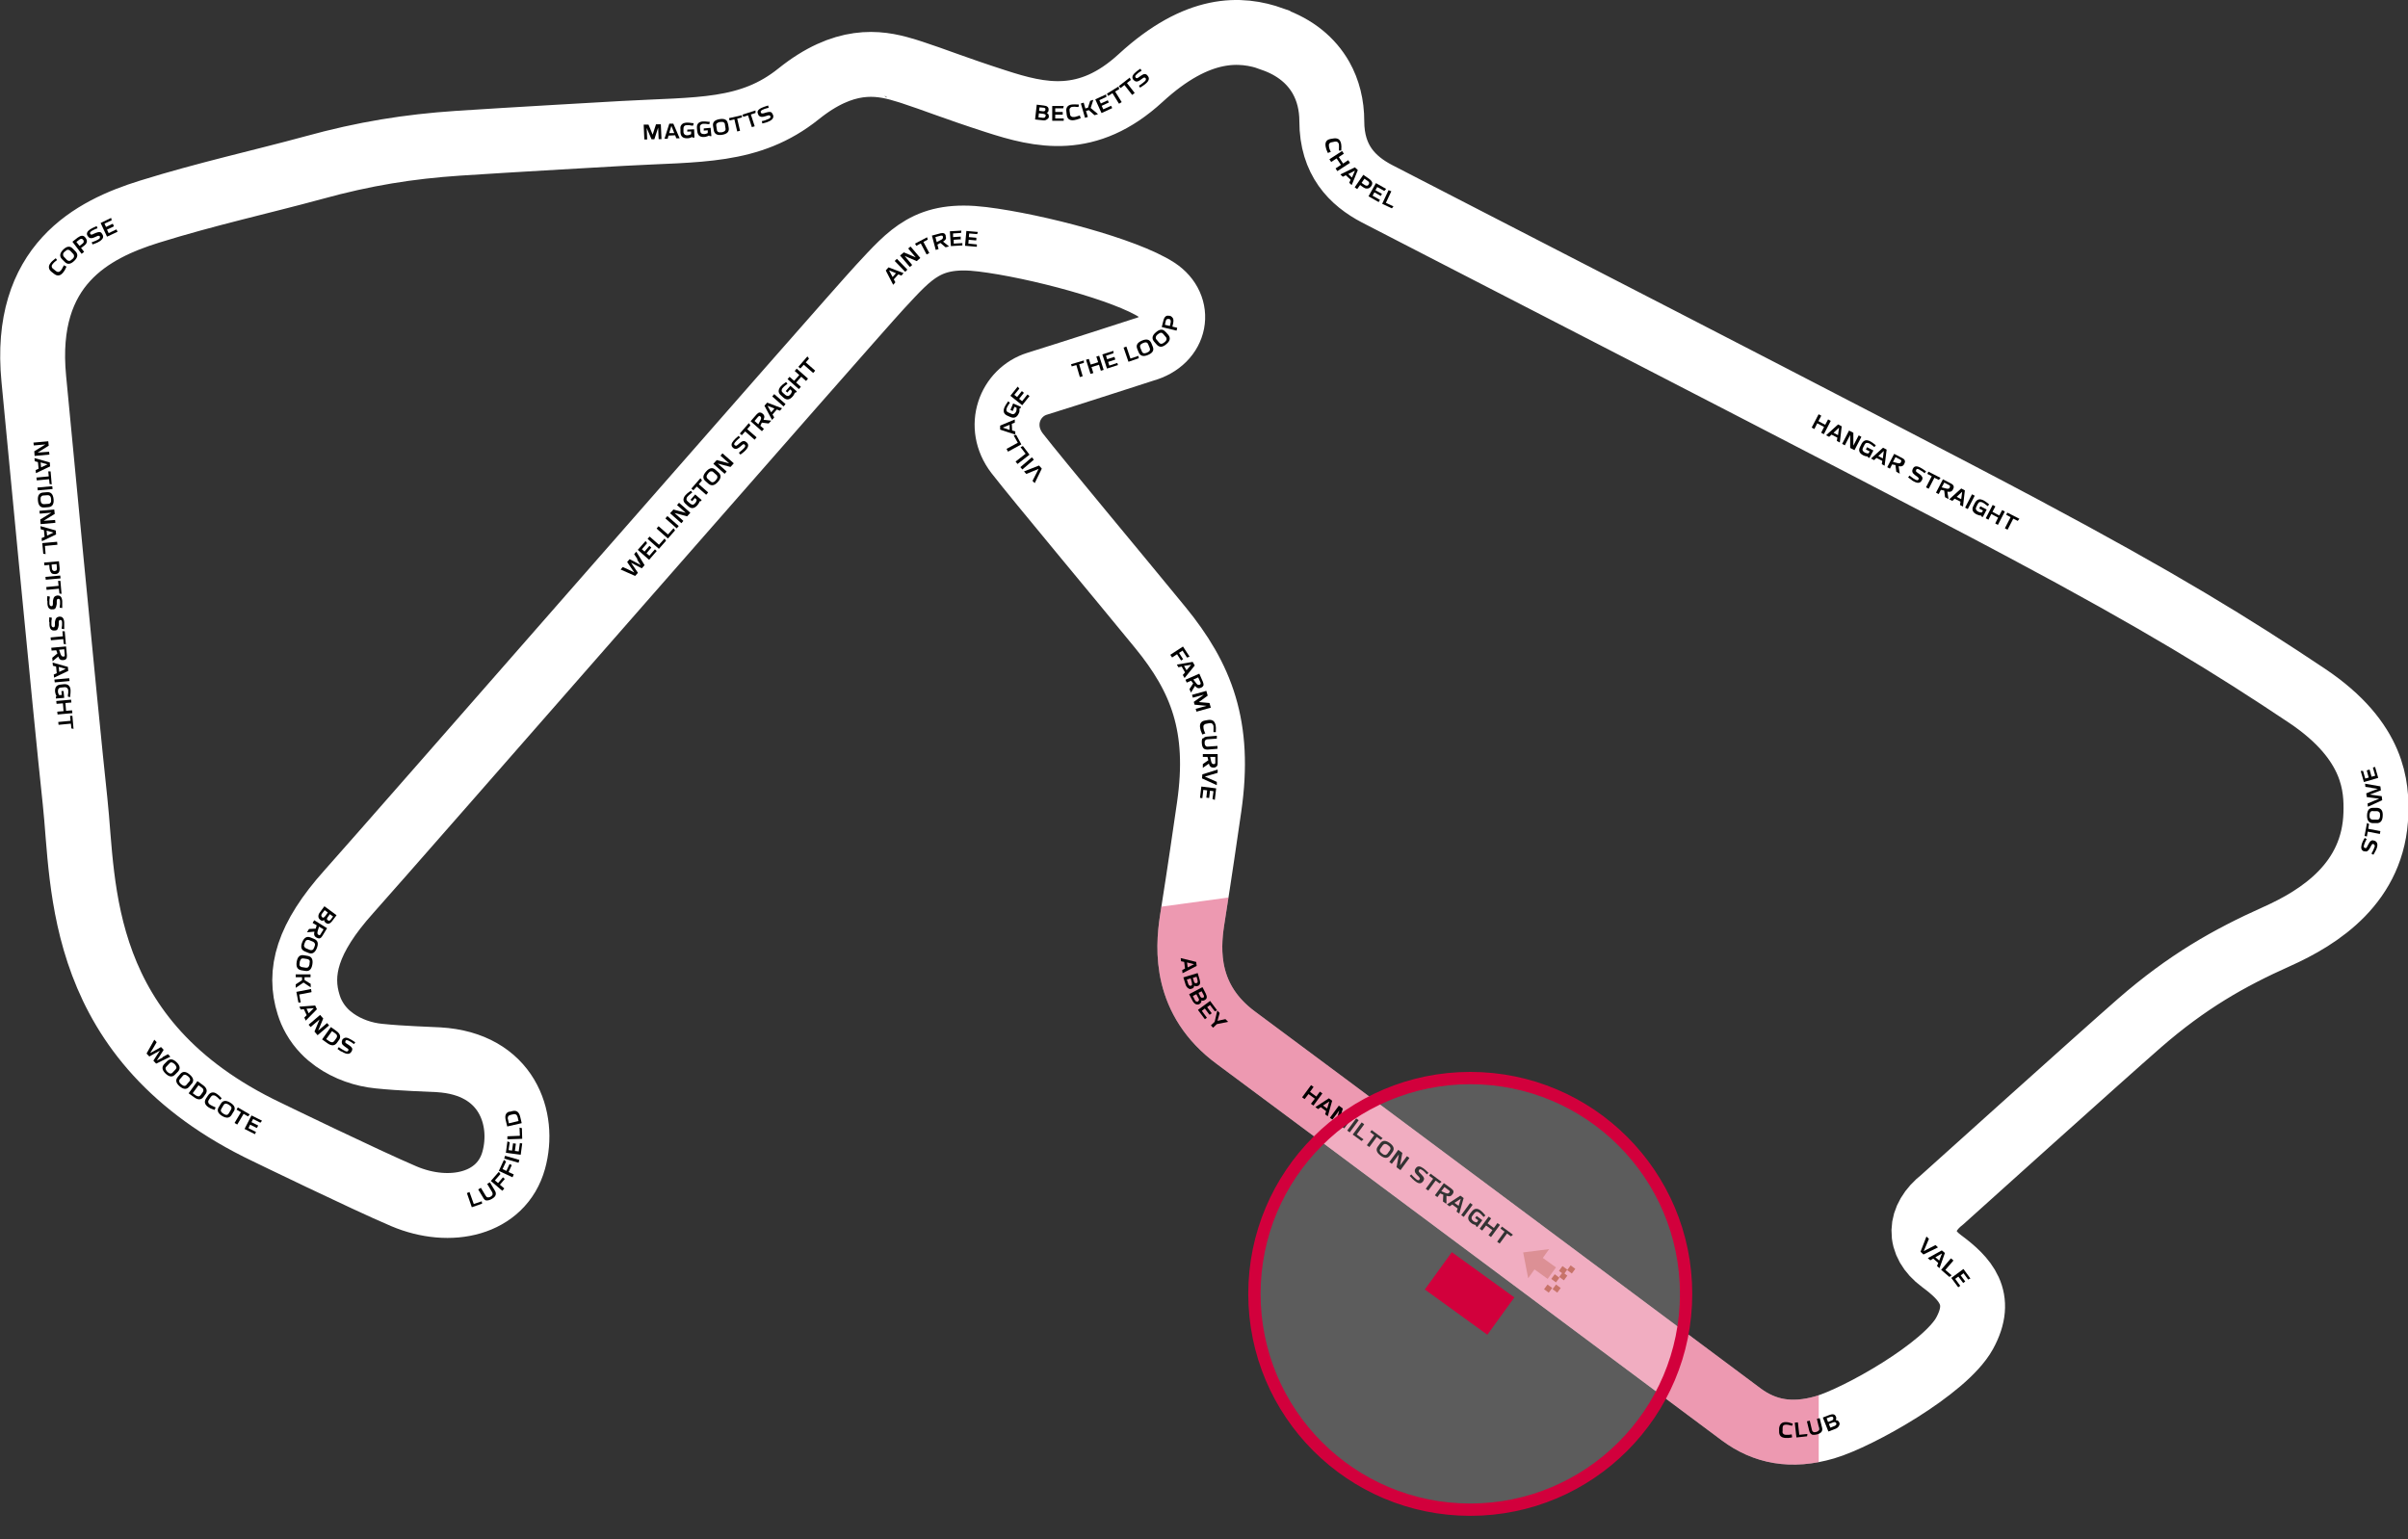 <?xml version="1.0" encoding="UTF-8"?>
<svg xmlns="http://www.w3.org/2000/svg" xmlns:xlink="http://www.w3.org/1999/xlink" viewBox="0 0 1447 925.2">
  <rect x="0" y="0" width="1447" height="925.2" fill="#333333" stroke="none"/>
  <clipPath id="a">
    <path d="m777 534.1-233.7 31.9 549.6 359.2v-111.8l-275.4-326.3z"></path>
  </clipPath>
  <path d="m764.5 23.4c-18.8-6.7-44.7-8.1-79.1 23.5-31.9 29.3-60.1 22.7-87.2 13.9-24.5-7.9-36.7-12.9-50.2-17.3-1.4-.5-2.9-.9-4.4-1.4s-.5-.2-.8-.2c-15.3-4.6-35.6-7.4-62.9 14.5-29.4 23.6-60.1 21.2-105.9 23.8 0 0-68.9 3.9-98.9 5.9-29.5 2-56 6.2-86.8 14.7-30.8 8.4-64.5 15.8-98.5 26.4-34.1 10.6-76.1 31.9-69.5 100.4 0 0 19.3 203.3 24.8 253.9s0 144 115.4 198.9c0 0 58.4 28.4 82.1 38.5 28 11.9 58.8 4.8 66.1-21.6 6.9-24.8-3.8-58-45.2-60.4-6.2-.4-21.6-.7-35.9-2.2-9.1-.9-18.6-4.1-26.5-9.7-2.2-1.6-4.3-3.3-6.2-5.3-2.3-2.4-4.3-5-6-8s-2.5-5-3.4-7.8c-6.2-19.4-1.1-39.9 24.2-68.1s300.4-343.2 319.1-363.4c18.7-20.1 28.9-32.6 61.5-28.6s86.4 18.4 104.8 30.4c15.3 10 12 30.5-7.7 35.9 0 0-48.5 15.7-64.1 20.5-16.5 5.1-24.5 25.6-12.1 41.8 12.5 16.1 61.5 74.7 86.1 104.8 24.5 30 36.3 59.3 29.3 107.7s-7.7 51.3-10.3 68.5-4.4 47.6 26.4 70.3 291.7 217.5 303.7 226.4c13.9 10.3 30 13.6 50.2 7.7 20.1-5.9 72.2-35.2 83.9-56.4s.4-33-13.9-43.6-13.9-25.6.7-37c0 0 95.6-86.1 118.3-105.9 28.6-24.9 53.8-39.2 82.4-52 26.2-11.7 58.5-32.5 59.7-74 .4-15.4-.3-43.2-41.3-70.7-44.7-29.9-88.3-56.8-170.7-100.7-82.4-44-373.7-193.4-388.3-201.1-14.7-7.7-27.1-20.1-27.1-43.6 0-9.6-2.2-18.5-6.5-26.1-5.8-10.2-15.4-18.3-29.1-23.1z" fill="none" stroke="#fff" stroke-miterlimit="10" stroke-width="39"></path>
  <g fill="#a8864a">
    <path d="m938.2 766.7h3.5v3.5h-3.5z" transform="matrix(.593 -.805 .805 .593 -236.6 1068)"></path>
    <path d="m936.8 763.8 2.1-2.9 2.9 2.1-2.1 2.9z"></path>
    <path d="m928.9 773.3h3.5v3.5h-3.5z" transform="matrix(.593 -.805 .805 .593 -245.5 1064)"></path>
    <path d="m942.5 760.9h3.5v3.5h-3.5z" transform="matrix(.593 -.805 .805 .593 -229.7 1070.8)"></path>
    <path d="m933.9 772.5h3.5v3.5h-3.5z" transform="matrix(.593 -.805 .805 .593 -242.7 1068.5)"></path>
    <path d="m933.3 767.5h3.5v3.5h-3.5z" transform="matrix(.593 -.805 .805 .593 -239.1 1064.8)"></path>
    <path d="m922.1 762.9 7.9 5.7 5-6.9-7.9-5.7 3.8-5.3-15.6 2 3 15.5z" opacity=".5"></path>
  </g>
  <path d="m1425.4 516.4c7.3-16.3 9-36.8.8-58.6" fill="none"></path>
  <path d="m1427.5 511.3c-.2.5-.5 1-.9 1.7l-.4.7s0 0 0 0l-1.2-.7s0 0 0 0l.5-.8c.3-.5.6-1.1.8-1.7.3-.6.5-1.1.6-1.5.2-.4.2-.8 0-1.1s-.3-.5-.6-.6h-.2c-.2-.2-.4-.1-.6 0-.2.2-.4.5-.6.9l-.8 1.5c-.5.9-1 1.5-1.5 1.8s-1.2.3-1.9.1h-.3c-.7-.3-1.2-.8-1.4-1.5s-.1-1.6.2-2.8c.3-.9.7-1.9 1.3-2.9l.5-.8s0 0 0 0l1.2.7s0 0 0 0l-.5.8c-.2.4-.4.8-.6 1.3s-.4 1-.5 1.4c-.3 1-.2 1.6.4 1.8h.2c.3.2.5.1.7 0s.4-.4.6-.9l.8-1.5c.5-1 1-1.6 1.5-1.9s1.1-.4 1.7-.1h.3c1.7.7 2.2 2.1 1.5 4.3-.2.7-.5 1.3-.7 1.7z"></path>
  <path d="m1422.3 494.6 1.3.6s0 0 0 0l-.5 2.9 7.3 1.4-.3 1.7-7.3-1.4-.5 2.9-1.4-.3 1.5-8h.1z"></path>
  <path d="m1426.1 485.5h2.4c2.4.2 3.5 1.8 3.3 4.8-.1 3-1.4 4.5-3.7 4.4h-2.4c-2.3-.2-3.4-1.8-3.3-4.8s1.4-4.5 3.7-4.4zm-.2 1.9c-.6 0-1 .1-1.4.5s-.5 1-.6 1.7v.5c0 .8 0 1.4.4 1.8.3.4.7.6 1.3.7h2.6c.6.1 1 0 1.4-.4s.5-1 .6-1.7v-.5c0-.8 0-1.4-.4-1.8-.3-.4-.7-.6-1.3-.7h-2.6z"></path>
  <path d="m1425 473.4-3.6-.5s0 0 0 0l-.2-1.9 9.2 1.6s0 0 0 0l.3 2.4s0 0 0 0l-3.4 1.3-3.3 1.2s3.5.5 3.5.5l3.7.5s0 0 0 0l.3 2.4-8.5 3.9s0 0-.1 0l-.2-1.9s0 0 0 0l3.3-1.4 3.7-1.5s-3.8-.5-3.8-.5l-3.7-.5s0 0 0 0l-.3-2.2s0 0 0 0l3.4-1.4 3.6-1.3s-3.9-.6-3.9-.6z"></path>
  <path d="m1423.9 462.5 1.2 4.3 2.2-.6-1.4-4.9 1.3-.4 1.9 6.6-8.6 2.5-1.9-6.6s0 0 0-.1h1.4l1.3 4.6 2.1-.6-1.2-4.3 1.3-.4z"></path>
  <g clip-path="url(#a)">
    <path d="m764.5 23.4c-18.8-6.7-44.7-8.1-79.1 23.5-31.9 29.3-60.1 22.7-87.2 13.9-24.5-7.9-36.7-12.9-50.2-17.3-1.4-.5-2.9-.9-4.4-1.4s-.5-.2-.8-.2c-15.3-4.6-35.6-7.4-62.9 14.5-29.4 23.6-60.1 21.2-105.9 23.8 0 0-68.9 3.9-98.9 5.9-29.5 2-56 6.2-86.8 14.7-30.8 8.4-64.5 15.8-98.5 26.4-34.1 10.6-76.1 31.9-69.5 100.4 0 0 19.3 203.3 24.8 253.9s0 144 115.4 198.9c0 0 58.4 28.4 82.1 38.5 28 11.9 58.8 4.8 66.1-21.6 6.9-24.8-3.8-58-45.2-60.4-6.2-.4-21.6-.7-35.9-2.2-9.1-.9-18.6-4.1-26.5-9.7-2.2-1.6-4.3-3.3-6.2-5.3-2.3-2.4-4.3-5-6-8s-2.5-5-3.4-7.8c-6.2-19.4-1.1-39.9 24.2-68.1s300.4-343.2 319.1-363.4c18.7-20.1 28.9-32.6 61.5-28.6s86.4 18.4 104.8 30.4c15.3 10 12 30.5-7.7 35.9 0 0-48.5 15.7-64.1 20.5-16.5 5.1-24.5 25.6-12.1 41.8 12.5 16.1 61.5 74.7 86.1 104.8 24.5 30 36.3 59.3 29.3 107.7s-7.7 51.3-10.3 68.5-4.4 47.6 26.4 70.3 291.7 217.5 303.7 226.4c13.9 10.3 30 13.6 50.2 7.7 20.1-5.9 72.2-35.2 83.9-56.4s.4-33-13.9-43.6-13.9-25.6.7-37c0 0 95.6-86.1 118.3-105.9 28.6-24.9 53.8-39.2 82.4-52 26.2-11.7 58.5-32.5 59.7-74 .4-15.4-.3-43.2-41.3-70.7-44.7-29.9-88.3-56.8-170.7-100.7-82.4-44-373.7-193.4-388.3-201.1-14.7-7.7-27.1-20.1-27.1-43.6 0-9.6-2.2-18.5-6.5-26.1-5.8-10.2-15.4-18.3-29.1-23.1z" fill="none" opacity=".4" stroke="#d2003c" stroke-miterlimit="10" stroke-width="39"></path>
  </g>
  <path d="m793.1 656.1s0 0 .1 0l1.4 1s0 0 0 .1l-5.3 7.2s0 0-.1 0l-1.4-1s0 0 0-.1l2.3-3-3.8-2.8-2.3 3s0 0-.1 0l-1.4-1s0 0 0-.1l5.3-7.2s0 0 .1 0l1.4 1s0 0 0 .1l-2.1 2.9 3.8 2.8z"></path>
  <path d="m797.8 670.8-1.5-1.1s0 0 0-.1l.6-1.8-3.2-2.4-1.6 1.1s0 0-.1 0l-1.5-1.1s0 0 0-.1l8-5.2s0 0 .1 0l1.9 1.4s0 0 0 .1l-2.6 9.2zm.9-8.8s-3.7 2.4-3.7 2.4l2.5 1.8 1.3-4.2z"></path>
  <path d="m805 672.8 5.7-3.7s0 0 .1 0l2.3 1.7s0 0 0 .1l-5.3 7.2s0 0-.1 0l-1.4-1s0 0 0-.1l4.1-5.5s-6.2 4-6.2 4 0 0-.1 0l-1.3-1s0 0 0-.1l2-7.1s-4.1 5.5-4.1 5.5 0 0-.1 0l-1.4-1s0 0 0-.1l5.3-7.2s0 0 .1 0l2.3 1.7s0 0 0 .1z"></path>
  <path d="m815 672.2 1.4 1s0 0 0 .1l-5.3 7.2s0 0-.1 0l-1.4-1s0 0 0-.1l5.3-7.2s0 0 .1 0z"></path>
  <path d="m819.7 675.8-4.4 6 4 2.9s0 0 0 .1l-1.1.9s0 0-.1 0l-5.2-3.8s0 0 0-.1l5.3-7.2s0 0 .1 0l1.4 1s0 0 0 .1z"></path>
  <path d="m830.8 684.1-1.1.9s0 0-.1 0l-2.3-1.7-4.4 6s0 0-.1 0l-1.4-1s0 0 0-.1l4.4-6-2.4-1.8s0 0 0-.1l.8-1.1s0 0 .1 0l6.5 4.8s0 0 0 .1z"></path>
  <path d="m836.7 692.5-1.4 1.9c-1.4 1.9-3.3 1.9-5.7.1s-3-3.7-1.6-5.5l1.4-1.9c1.4-1.9 3.3-1.9 5.8-.1 2.4 1.8 2.9 3.6 1.5 5.5zm-1.5-1.2c.3-.5.5-.9.3-1.4-.1-.5-.5-1-1.1-1.4l-.4-.3c-.6-.5-1.2-.7-1.7-.7s-.9.3-1.3.7l-1.5 2.1c-.3.5-.5.9-.3 1.4.1.5.5 1 1.1 1.4l.4.3c.6.5 1.2.7 1.7.7s.9-.3 1.3-.7z"></path>
  <path d="m842.7 692.8-1.4 7.6s4.1-5.5 4.1-5.5h.1l1.4 1s0 0 0 .1l-5.3 7.2s0 0-.1 0l-2.3-1.7s0 0 0 0l1.4-7.7s-4.2 5.6-4.2 5.6 0 0-.1 0l-1.4-1s0 0 0-.1l5.3-7.2s0 0 .1 0l2.3 1.7s0 0 0 0z"></path>
  <path d="m849 708.7c-.4-.4-.8-.8-1.3-1.4l-.6-.6s0 0 0 0l1-.9s0 0 0 0l.6.7c.4.4.8.9 1.3 1.3s.9.8 1.3 1.1.7.4 1 .4.6-.1.7-.4v-.2c.3-.2.3-.4.2-.6s-.3-.5-.6-.9l-1.2-1.2c-.7-.7-1.1-1.4-1.2-2s0-1.2.5-1.8l.2-.3c.5-.6 1-.9 1.8-.9.7 0 1.6.4 2.6 1.1.8.6 1.6 1.3 2.4 2.1l.7.7s0 0 0 0l-1 .9s0 0 0 0l-.6-.7c-.3-.3-.6-.6-1-1s-.8-.7-1.2-.9c-.8-.6-1.5-.7-1.8-.2v.2c-.3.2-.3.5-.3.7s.3.5.6.9l1.2 1.2c.8.8 1.2 1.4 1.4 2 .1.6 0 1.1-.4 1.7l-.2.3c-1.1 1.5-2.6 1.5-4.5 0-.6-.4-1.1-.8-1.4-1.2z"></path>
  <path d="m866.2 710.3-1.1.9s0 0-.1 0l-2.3-1.7-4.4 6s0 0-.1 0l-1.4-1s0 0 0-.1l4.4-6-2.4-1.8s0 0 0-.1l.8-1.1s0 0 .1 0l6.5 4.8s0 0 0 .1z"></path>
  <path d="m868.8 723.3s0 0 0 0l-1.7-1.2s0 0 0-.1l.2-4-1.9-.8-1.6 2.2s0 0-.1 0l-1.4-1s0 0 0-.1l5.3-7.2s0 0 .1 0l4.4 3.2c.7.5 1.1 1 1.3 1.6.1.5 0 1.1-.5 1.7l-.3.4c-.7 1-1.8 1.2-3.1.7h-.3c0-.1 0 4.5 0 4.5zm-.8-9.9-1.9 2.5 2.6 1.1c1 .4 1.7.4 2.1-.2l.2-.2c.2-.2.2-.4.2-.6s-.2-.4-.5-.6z"></path>
  <path d="m876.8 729.3-1.5-1.1s0 0 0-.1l.6-1.8-3.2-2.4-1.6 1.1s0 0-.1 0l-1.5-1.1s0 0 0-.1l8-5.2s0 0 .1 0l1.9 1.4s0 0 0 .1l-2.6 9.2zm.9-8.8s-3.7 2.4-3.7 2.4l2.5 1.8 1.3-4.2z"></path>
  <path d="m883.5 723 1.4 1s0 0 0 .1l-5.3 7.2s0 0-.1 0l-1.4-1s0 0 0-.1l5.3-7.2s0 0 .1 0z"></path>
  <path d="m886.5 732s0 0 0-.1l.8-1.1s0 0 .1 0l3.3 2.5s0 0 0 .1l-3 4s0 0-.1 0l-.8-.6s0 0 0-.1v-.5c-.5 0-.9-.2-1.4-.4s-.9-.4-1.2-.7c-2.2-1.6-2.5-3.4-1-5.5l1.1-1.4c.8-1 1.6-1.6 2.5-1.7s1.9.2 2.9 1c.8.6 1.6 1.4 2.5 2.5l.4.5s0 0 0 0l-1.1.9s0 0 0 0l-.6-.7c-.7-.8-1.4-1.5-2-1.9s-1.1-.6-1.6-.5c-.5 0-1 .4-1.4.9l-1.2 1.6c-.4.5-.5 1.1-.4 1.6s.5 1 1.1 1.5c.4.3.9.5 1.6.7h.4c.1 0 .2-.1.3-.3l.6-.9-1.9-1.4z"></path>
  <path d="m899.8 735.1s0 0 .1 0l1.4 1s0 0 0 .1l-5.3 7.2s0 0-.1 0l-1.4-1s0 0 0-.1l2.3-3-3.8-2.8-2.3 3s0 0-.1 0l-1.4-1s0 0 0-.1l5.3-7.2s0 0 .1 0l1.4 1s0 0 0 .1l-2.1 2.9 3.8 2.8z"></path>
  <path d="m909.1 742.1-1.1.9s0 0-.1 0l-2.3-1.7-4.4 6s0 0-.1 0l-1.4-1s0 0 0-.1l4.4-6-2.4-1.8s0 0 0-.1l.8-1.1s0 0 .1 0l6.5 4.8s0 0 0 .1z"></path>
  <path d="m1098.5 252.1s0 0 .1 0l1.5.8s0 0 0 .1l-4.1 7.9s0 0-.1 0l-1.5-.8s0 0 0-.1l1.7-3.4-4.1-2.2-1.7 3.4s0 0-.1 0l-1.5-.8s0 0 0-.1l4.1-7.9s0 0 .1 0l1.5.8s0 0 0 .1l-1.7 3.2 4.1 2.2z"></path>
  <path d="m1105.5 265.9-1.7-.9s0 0 0-.1l.3-1.9-3.5-1.8-1.4 1.3s0 0-.1 0l-1.7-.9s0 0 0-.1l7.1-6.4s0 0 .1 0l2.1 1.1s0 0 0 .1l-1.1 9.5zm-.5-8.8s-3.2 3-3.2 3l2.7 1.4.6-4.4z"></path>
  <path d="m1113.7 260v7.8c-.1 0 0 0 0 0l3.2-6.1s0 0 .1 0l1.5.8s0 0 0 .1l-4.1 7.9s0 0-.1 0l-2.5-1.3s0 0 0 0v-7.8l-3.2 6.2s0 0-.1 0l-1.5-.8s0 0 0-.1l4.1-7.9s0 0 .1 0l2.5 1.3s0 0 0 0z"></path>
  <path d="m1121.3 270.1s0 0 0-.1l.6-1.2s0 0 .1 0l3.7 1.9s0 0 0 .1l-2.3 4.4s0 0-.1 0l-.9-.4s0 0 0 0v-.5c-.6 0-1.1 0-1.5-.2-.5-.1-.9-.3-1.3-.5-2.4-1.2-3-3-1.8-5.2l.8-1.6c.6-1.1 1.3-1.8 2.2-2.1s1.9 0 3 .5c.8.4 1.8 1.1 2.9 2l.5.5s0 0 0 0l-.9 1s0 0 0 0l-.7-.6c-.8-.7-1.6-1.2-2.3-1.6-.6-.3-1.2-.4-1.7-.3s-.9.5-1.2 1.1l-.9 1.8c-.3.6-.4 1.1-.2 1.6s.6.9 1.3 1.3c.4.2.9.4 1.7.5h.4c.1 0 .2-.2.3-.3l.5-.9-2.1-1.1z"></path>
  <path d="m1132.5 279.9-1.7-.9s0 0 0-.1l.3-1.9-3.5-1.8-1.4 1.3s0 0-.1 0l-1.7-.9s0 0 0-.1l7.1-6.4s0 0 .1 0l2.1 1.1s0 0 0 .1l-1.2 9.5zm-.6-8.8s-3.2 3-3.2 3l2.7 1.4.6-4.4z"></path>
  <path d="m1141.3 284.5s0 0 0 0l-1.8-1s0 0 0 0l-.5-4-2-.4-1.3 2.5s0 0-.1 0l-1.5-.8s0 0 0-.1l4.1-7.9s0 0 .1 0l4.8 2.5c.8.4 1.3.9 1.5 1.4s.2 1.1-.2 1.8l-.2.5c-.6 1.1-1.6 1.5-3 1.2h-.3s.7 4.5.7 4.5zm-2.3-9.7-1.5 2.8 2.7.7c1.1.3 1.8.1 2.1-.5v-.3c.3-.3.3-.5.2-.7 0-.2-.3-.3-.5-.5l-3-1.6z"></path>
  <path d="m1148.8 288.5c-.4-.3-.9-.7-1.5-1.1l-.7-.5s0 0 0 0l.9-1.1s0 0 0 0l.7.6c.5.4 1 .7 1.5 1.1.5.3 1 .6 1.4.8s.8.3 1.1.3.5-.2.7-.5v-.2c.2-.2.2-.4 0-.6s-.4-.5-.8-.8l-1.4-1c-.8-.6-1.3-1.2-1.5-1.8s-.1-1.2.2-1.9l.2-.3c.3-.7.9-1.1 1.6-1.2s1.6.1 2.7.7c.9.5 1.8 1 2.7 1.7l.8.6s0 0 0 0l-.9 1.1s0 0 0 0l-.7-.6c-.3-.3-.7-.5-1.2-.8s-.9-.5-1.3-.8c-.9-.5-1.5-.5-1.8 0v.2c-.2.2-.2.5-.2.7s.3.5.7.8l1.4 1c.9.6 1.4 1.2 1.7 1.8.2.5.2 1.1-.1 1.7l-.2.3c-.8 1.6-2.3 1.9-4.4.8-.6-.3-1.2-.6-1.6-.9z"></path>
  <path d="m1166 287.3-.9 1.1s0 0-.1 0l-2.6-1.3-3.4 6.6s0 0-.1 0l-1.5-.8s0 0 0-.1l3.4-6.6-2.6-1.4s0 0 0-.1l.6-1.2s0 0 .1 0l7.2 3.7v.1z"></path>
  <path d="m1170.6 299.8s0 0 0 0l-1.8-1s0 0 0 0l-.5-4-2-.4-1.3 2.5s0 0-.1 0l-1.5-.8s0 0 0-.1l4.1-7.9s0 0 .1 0l4.8 2.5c.8.4 1.3.9 1.5 1.4s.2 1.1-.2 1.8l-.2.5c-.6 1.1-1.6 1.5-3 1.2h-.3s.7 4.5.7 4.5zm-2.3-9.7-1.5 2.8 2.7.7c1.1.3 1.8.1 2.1-.5v-.3c.3-.3.3-.5.2-.7 0-.2-.3-.3-.5-.5l-3-1.6z"></path>
  <path d="m1179.5 304.4-1.7-.9s0 0 0-.1l.3-1.9-3.5-1.8-1.4 1.3s0 0-.1 0l-1.7-.9s0 0 0-.1l7.1-6.4s0 0 .1 0l2.1 1.1s0 0 0 .1l-1.1 9.5zm-.5-8.8s-3.2 3-3.2 3l2.7 1.4.6-4.4z"></path>
  <path d="m1185.1 297.1 1.5.8s0 0 0 .1l-4.1 7.9s0 0-.1 0l-1.5-.8s0 0 0-.1l4.1-7.9s0 0 .1 0z"></path>
  <path d="m1189.4 305.6s0 0 0-.1l.6-1.2s0 0 .1 0l3.7 1.9s0 0 0 .1l-2.3 4.4s0 0-.1 0l-.9-.4s0 0 0 0v-.5c-.6 0-1.1 0-1.5-.2s-.9-.3-1.3-.5c-2.4-1.2-3-3-1.8-5.2l.8-1.6c.6-1.1 1.3-1.8 2.2-2.1s1.9 0 3 .5c.8.4 1.8 1.1 2.9 2l.5.5s0 0 0 0l-.9 1s0 0 0 0l-.7-.6c-.8-.7-1.6-1.2-2.3-1.6-.6-.3-1.2-.4-1.7-.3s-.9.5-1.2 1.1l-.9 1.8c-.3.6-.4 1.1-.2 1.6s.6.9 1.3 1.3c.4.2.9.4 1.7.5h.4c.1 0 .2-.2.3-.3l.5-.9-2.1-1.1z"></path>
  <path d="m1203.1 306.6s0 0 .1 0l1.5.8s0 0 0 .1l-4.1 7.9s0 0-.1 0l-1.5-.8s0 0 0-.1l1.7-3.4-4.1-2.2-1.7 3.4s0 0-.1 0l-1.5-.8s0 0 0-.1l4.1-7.9s0 0 .1 0l1.5.8s0 0 0 .1l-1.7 3.2 4.1 2.2z"></path>
  <path d="m1213.4 311.9-.9 1.1s0 0-.1 0l-2.6-1.3-3.4 6.6s0 0-.1 0l-1.5-.8s0 0 0-.1l3.4-6.6-2.6-1.4s0 0 0-.1l.6-1.2s0 0 .1 0l7.2 3.7v.1z"></path>
  <path d="m383.1 336.1-2-3s0 0 0-.1l1.2-1.4s0 0 .1 0l4.9 8s0 0 0 .1l-1.6 1.8s0 0-.1 0l-3.3-1.7-3.1-1.6s2 2.9 2 2.9l2.1 3.1s0 0 0 .1l-1.6 1.8s0 0-.1 0l-8.6-3.8s0 0 0-.1l1.2-1.4s0 0 .1 0l3.3 1.5 3.6 1.8s-2.2-3.2-2.2-3.2l-2.1-3.1s0 0 0-.1l1.4-1.6s0 0 .1 0l3.3 1.7 3.3 1.8s-2.2-3.4-2.2-3.4z"></path>
  <path d="m391.4 329.1-2.9 3.4 1.7 1.5 3.3-3.8s0 0 .1 0l1 .9s0 0 0 .1l-4.5 5.2s0 0-.1 0l-6.7-5.9s0 0 0-.1l4.6-5.2s0 0 .1 0l.8 1.2s0 0 0 .1l-3.1 3.6 1.6 1.4 2.9-3.4s0 0 .1 0l1 .9s0 0 0 .1z"></path>
  <path d="m390.4 322.5 5.6 4.9 3.3-3.7s0 0 .1 0l.8 1.2s0 0 0 .1l-4.2 4.8s0 0-.1 0l-6.7-5.9s0 0 0-.1l1.1-1.3s0 0 .1 0z"></path>
  <path d="m395.8 316.3 5.6 4.9 3.3-3.7s0 0 .1 0l.8 1.2s0 0 0 .1l-4.2 4.8s0 0-.1 0l-6.7-5.9s0 0 0-.1l1.1-1.3s0 0 .1 0z"></path>
  <path d="m399.9 311.5 1.1-1.3s0 0 .1 0l6.7 5.9s0 0 0 .1l-1.1 1.3s0 0-.1 0l-6.7-5.9s0 0 0-.1z"></path>
  <path d="m404.6 306.2 7.5 2s-5.2-4.6-5.2-4.6 0 0 0-.1l1.1-1.3s0 0 .1 0l6.7 5.9s0 0 0 .1l-1.9 2.1s0 0 0 0l-7.6-2s5.3 4.7 5.3 4.7v.1l-1.1 1.3s0 0-.1 0l-6.7-5.9s0 0 0-.1l1.9-2.1s0 0 0 0z"></path>
  <path d="m416.2 301.3s0 0-.1 0l-1.1-.9s0 0 0-.1l2.7-3.1s0 0 .1 0l3.8 3.3s0 0 0 .1l-.6.7s0 0-.1 0h-.5c-.1.4-.3.9-.6 1.3s-.5.8-.8 1.1c-1.8 2-3.6 2.2-5.5.5l-1.3-1.2c-1-.8-1.5-1.7-1.5-2.6s.4-1.9 1.2-2.8c.6-.7 1.5-1.5 2.7-2.3l.6-.4s0 0 0 0l.8 1.1s0 0 0 0l-.7.5c-.9.7-1.6 1.3-2.1 1.9-.5.5-.7 1.1-.7 1.6s.3 1 .8 1.4l1.5 1.3c.5.4 1 .6 1.5.6s1-.4 1.5-1c.3-.3.6-.8.8-1.5 0-.2 0-.3 0-.4s-.1-.2-.2-.4l-.8-.7-1.6 1.8z"></path>
  <path d="m421 287.5.8 1.2s0 0 0 .1l-1.9 2.2 5.6 4.9s0 0 0 .1l-1.1 1.3s0 0-.1 0l-5.6-4.9-2 2.2s0 0-.1 0l-1.1-.9s0 0 0-.1l5.3-6.1s0 0 .1 0z"></path>
  <path d="m429.9 282.3 1.8 1.6c1.8 1.6 1.7 3.5-.3 5.7-2 2.3-3.9 2.6-5.7 1.1l-1.8-1.6c-1.8-1.5-1.6-3.5.4-5.7 2-2.3 3.9-2.6 5.6-1.1zm-1.3 1.4c-.4-.4-.9-.5-1.4-.4-.5 0-1 .4-1.5 1l-.3.4c-.5.6-.8 1.1-.8 1.7 0 .5.2 1 .6 1.3l1.9 1.7c.4.4.9.5 1.4.4s1-.4 1.5-1l.3-.4c.5-.6.8-1.1.8-1.7 0-.5-.2-1-.6-1.3z"></path>
  <path d="m430.7 276.5 7.5 2s-5.2-4.6-5.2-4.6 0 0 0-.1l1.1-1.3s0 0 .1 0l6.7 5.9s0 0 0 .1l-1.9 2.1s0 0-.1 0l-7.6-2s5.3 4.7 5.3 4.7v.1l-1.1 1.3s0 0-.1 0l-6.7-5.9s0 0 0-.1l1.9-2.1s0 0 .1 0z"></path>
  <path d="m447.1 271.5c-.4.3-.9.8-1.5 1.2l-.7.5s0 0 0 0l-.9-1.1s0 0 0 0l.7-.6c.5-.4.9-.8 1.4-1.2s.8-.8 1.2-1.2c.3-.4.5-.7.5-1s0-.6-.3-.8l-.2-.2c-.2-.2-.4-.2-.6-.1-.3 0-.6.3-.9.6l-1.3 1.1c-.8.6-1.5 1-2.1 1.1-.6 0-1.2-.1-1.8-.6l-.2-.2c-.6-.5-.8-1.1-.8-1.8s.5-1.5 1.3-2.5c.6-.7 1.4-1.5 2.3-2.2l.7-.6s0 0 0 0l.8 1.1s0 0 0 0l-.8.6c-.3.3-.7.6-1.1 1s-.7.7-1 1.1c-.7.8-.8 1.4-.4 1.8h.2c.2.3.4.4.7.4.2 0 .5-.2.9-.5l1.3-1.1c.8-.7 1.5-1.1 2.1-1.2s1.1 0 1.7.5l.3.2c1.4 1.2 1.3 2.7-.3 4.5-.5.5-.9 1-1.3 1.3z"></path>
  <path d="m450.1 254.4.8 1.2s0 0 0 .1l-1.9 2.2 5.6 4.9s0 0 0 .1l-1.1 1.3s0 0-.1 0l-5.6-4.9-2 2.2s0 0-.1 0l-1.1-.9s0 0 0-.1l5.3-6.1s0 0 .1 0z"></path>
  <path d="m463.3 253s0 0 0 0l-1.4 1.5s0 0-.1 0l-4-.5-.9 1.9 2.1 1.8s0 0 0 .1l-1.1 1.3s0 0-.1 0l-6.7-5.9s0 0 0-.1l3.6-4.1c.6-.6 1.1-1 1.7-1.1.6 0 1.1.1 1.7.6l.4.3c.9.8 1.1 1.9.4 3.2v.3c-.1 0 4.5.5 4.5.5zm-10-.1 2.4 2.1 1.3-2.5c.5-1 .5-1.7 0-2.1l-.2-.2c-.2-.2-.4-.3-.6-.2s-.4.2-.6.4l-2.2 2.6z"></path>
  <path d="m469.9 245.4-1.2 1.4s0 0-.1 0l-1.8-.7-2.6 3 1 1.7s0 0 0 .1l-1.2 1.4s0 0-.1 0l-4.5-8.4s0 0 0-.1l1.6-1.8s0 0 .1 0l8.9 3.4v.1zm-8.7-1.5s2.2 3.9 2.2 3.9l2-2.3-4.1-1.6z"></path>
  <path d="m464.1 238.2 1.1-1.3s0 0 .1 0l6.7 5.9s0 0 0 .1l-1.1 1.3s0 0-.1 0l-6.7-5.9s0 0 0-.1z"></path>
  <path d="m473.4 236s0 0-.1 0l-1.1-.9s0 0 0-.1l2.7-3.1s0 0 .1 0l3.8 3.3s0 0 0 .1l-.6.7s0 0-.1 0h-.5c-.1.4-.3.9-.6 1.3-.2.4-.5.8-.8 1.1-1.8 2-3.6 2.2-5.5.5l-1.3-1.2c-1-.8-1.5-1.7-1.5-2.6s.4-1.9 1.2-2.8c.6-.7 1.5-1.5 2.7-2.3l.6-.4s0 0 0 0l.8 1.1s0 0 0 0l-.7.5c-.9.6-1.6 1.3-2.1 1.9-.5.5-.7 1.1-.7 1.6s.3 1 .8 1.4l1.5 1.3c.5.4 1 .6 1.5.6s1-.4 1.5-1c.3-.3.6-.8.8-1.5 0-.2 0-.3 0-.4s-.1-.2-.2-.4l-.8-.7-1.6 1.8z"></path>
  <path d="m477.6 223s0 0 0-.1l1.1-1.3s0 0 .1 0l6.7 5.9s0 0 0 .1l-1.1 1.3s0 0-.1 0l-2.8-2.5-3.1 3.5 2.8 2.5s0 0 0 .1l-1.1 1.3s0 0-.1 0l-6.7-5.9s0 0 0-.1l1.1-1.3s0 0 .1 0l2.7 2.4 3.1-3.5z"></path>
  <path d="m485.3 214.3.8 1.2s0 0 0 .1l-1.9 2.2 5.6 4.9s0 0 0 .1l-1.1 1.3s0 0-.1 0l-5.6-4.9-2 2.2s0 0-.1 0l-1.1-.9s0 0 0-.1l5.3-6.1s0 0 .1 0z"></path>
  <path d="m29.2 267.9-6.6 4.1s6.9-.5 6.9-.5l.2 1.7-8.9.8-.2-2.8 6.7-4.1s-7 .6-7 .6l-.2-1.7 8.9-.8.3 2.8z"></path>
  <path d="m21.6 284.4-.2-1.9 1.8-.8-.4-4-1.9-.5s0 0 0 0l-.2-1.9 9.2 2.6s0 0 0 0l.2 2.4-8.6 4.1zm7.1-5.3s-4.3-1.2-4.3-1.2l.3 3 4-1.9z"></path>
  <path d="m31.2 291.1-1.4-.2s0 0 0 0l-.3-2.9-7.4.7-.2-1.7 7.4-.7-.3-3h1.4c0-.1 0-.1 0 0l.7 8.1z"></path>
  <path d="m31.4 292.2.2 1.7-8.9.8-.2-1.7z"></path>
  <path d="m29.1 304.8-2.4.2c-2.3.2-3.7-1.2-3.9-4.2-.3-3 .8-4.6 3.1-4.8l2.4-.2c2.3-.2 3.6 1.2 3.9 4.2s-.8 4.6-3.1 4.8zm0-2c.6 0 1-.3 1.3-.7s.4-1 .3-1.8v-.5c-.1-.8-.3-1.4-.7-1.7-.4-.4-.8-.5-1.4-.5l-2.6.2c-.6 0-1 .3-1.3.7s-.4 1-.3 1.8v.5c.1.8.3 1.4.7 1.7.4.4.8.5 1.4.5z"></path>
  <path d="m32.8 308.9-6.6 4.1s6.9-.5 6.9-.5l.2 1.7-8.9.8-.2-2.8 6.7-4.1s-7 .6-7 .6l-.2-1.7 8.9-.8.3 2.8z"></path>
  <path d="m25.2 325.3-.2-1.9 1.8-.8-.4-4-1.9-.5s0 0 0 0l-.2-1.9 9.2 2.6s0 0 0 0l.2 2.4-8.6 4.1zm7.1-5.2s-4.3-1.2-4.3-1.2l.3 3 4-1.9z"></path>
  <path d="m34.4 327.4-7.4.7.4 4.9-1.4-.2s0 0 0 0l-.6-6.4 8.9-.8.2 1.7z"></path>
  <path d="m35.4 337.1.4 4c.1 1.2 0 2.1-.4 2.8-.4.6-1 1-1.9 1.1h-.5c-.5 0-1 0-1.5-.2s-.8-.6-1.1-1.1-.5-1.2-.6-2l-.2-2.2-2.9.3-.2-1.7 8.9-.8zm-2.3 6c.4 0 .8-.2.9-.5.2-.3.2-.7.2-1.3l-.2-2.3-3 .3.2 2.3c0 .5.2.9.5 1.2s.7.4 1.1.4h.2z"></path>
  <path d="m36.2 345.9.2 1.7-8.9.8-.2-1.7z"></path>
  <path d="m37.1 356.9-1.4-.2s0 0 0 0l-.3-2.9-7.4.7-.2-1.7 7.4-.7-.3-3h1.4c0-.1 0-.1 0 0l.7 8.1z"></path>
  <path d="m28.3 361c0-.5 0-1.1.1-1.9v-.8h.1l1.4.2s0 0 0 0v.9c-.2.6-.2 1.2-.2 1.8s0 1.2 0 1.7.2.8.4 1.1c.2.2.5.3.8.3h.2c.2 0 .4-.2.5-.4s.2-.6.2-1.1v-1.7c.2-1 .4-1.8.8-2.3s1-.8 1.7-.9h.3c.8 0 1.4.1 1.9.7.5.5.8 1.4.9 2.6v3.2 1s0 0-.1 0l-1.4-.2s0 0 0 0v-.9c.1-.4.2-.9.2-1.4s0-1 0-1.5c0-1.1-.4-1.5-1-1.5h-.2c-.3 0-.5.2-.6.4s-.2.5-.2 1v1.7c-.2 1.1-.4 1.9-.7 2.4s-.8.8-1.5.8h-.4c-1.8.2-2.8-.9-3-3.3 0-.7 0-1.3 0-1.8z"></path>
  <path d="m29.5 373.7c0-.5 0-1.1.1-1.9v-.8h.1l1.4.2s0 0 0 0v.9c-.2.6-.2 1.2-.2 1.8s0 1.2 0 1.7.2.8.4 1.1c.2.2.5.3.8.3h.2c.2 0 .4-.2.5-.4s.2-.6.2-1.1v-1.7c.2-1 .4-1.8.8-2.3s1-.8 1.7-.9h.3c.8 0 1.4.1 1.9.7.5.5.8 1.4.9 2.6v3.2 1s0 0-.1 0l-1.4-.2s0 0 0 0v-.9c.1-.4.2-.9.2-1.4s0-1 0-1.5c0-1.1-.4-1.5-1-1.5h-.2c-.3 0-.5.2-.6.4s-.2.5-.2 1v1.7c-.2 1.1-.4 1.9-.7 2.4s-.8.8-1.5.8h-.4c-1.8.2-2.8-.9-3-3.3 0-.7 0-1.3 0-1.8z"></path>
  <path d="m39.7 387.2-1.4-.2s0 0 0 0l-.3-2.9-7.4.7-.2-1.7 7.4-.7-.3-3h1.4c0-.1 0-.1 0 0l.7 8.1z"></path>
  <path d="m31.6 397.4s0 0 0 0l-.2-2s0 0 0-.1l3.1-2.6-.7-1.9-2.8.2-.2-1.7 8.9-.8.5 5.4c0 .9 0 1.5-.4 2-.3.5-.8.7-1.6.8h-.5c-1.2.2-2.1-.5-2.6-1.9v-.3c-.1 0-3.6 3-3.6 3zm7-7.2-3.1.3.9 2.6c.4 1 .9 1.5 1.5 1.5h.3c.3 0 .5-.1.6-.3s.2-.4.1-.7z"></path>
  <path d="m32.5 407.3-.2-1.9 1.8-.8-.4-4-1.9-.5s0 0 0 0l-.2-1.9 9.2 2.6s0 0 0 0l.2 2.4-8.6 4.1zm7.1-5.3s-4.3-1.2-4.3-1.2l.3 3 4-1.9z"></path>
  <path d="m41.6 407.6.2 1.7-8.9.8-.2-1.7z"></path>
  <path d="m36.8 415.3h1.4c0-.1 0-.1 0 0l.4 4.1-5 .4v-1s0 0 0-.1l.4-.3c-.3-.4-.5-.9-.6-1.4-.2-.5-.2-.9-.3-1.3-.2-2.7.9-4.1 3.4-4.3l1.8-.2c1.3-.1 2.2.1 2.9.7s1.1 1.5 1.2 2.8c0 .9 0 2.1-.2 3.5v.7c-.1 0-.1 0-.1 0l-1.3-.2s0 0 0 0v-.9c.2-1.1.3-2 .2-2.8 0-.7-.3-1.2-.7-1.6-.4-.3-.9-.5-1.6-.4l-2 .2c-.7 0-1.2.3-1.5.7s-.4 1-.4 1.8c0 .4.2 1 .5 1.7 0 .2.2.3.3.3h.4 1.1s-.2-2.5-.2-2.5z"></path>
  <path d="m43.3 426.9.2 1.7-8.9.8-.2-1.7 3.8-.3-.4-4.7-3.8.3-.2-1.7 8.9-.8.2 1.7-3.6.3.4 4.7z"></path>
  <path d="m44.3 438-1.4-.2s0 0 0 0l-.3-2.9-7.4.7-.2-1.7 7.4-.7-.3-3h1.4c0-.1 0-.1 0 0l.7 8.1z"></path>
  <path d="m796.4 80.7c-1.6 11.9 6.4 30.3 42.4 45.5" fill="none"></path>
  <path d="m799.3 91.4s0 0 0 0l-1.3.5s0 0-.1 0l-.3-.7c-.5-1-.8-2-1-3.1-.5-2.6.5-4.2 3-4.6l1.8-.3c1.2-.2 2.2 0 3 .5.7.5 1.2 1.4 1.5 2.7.2 1 .2 2.1.1 3.4v.7h-1.4s0 0 0-.1v-.8c.1-1.1 0-1.9 0-2.7-.1-.7-.4-1.2-.8-1.5s-1-.4-1.6-.3l-2 .4c-.7.1-1.1.4-1.4.8s-.3 1-.2 1.8c0 .3.2.8.3 1.3.2.5.3.9.5 1.3l.3.7z"></path>
  <path d="m810.1 96.3s0 0 .1 0l1 1.5s0 0 0 .1l-7.5 4.9s0 0-.1 0l-1-1.5s0 0 0-.1l3.2-2.1-2.6-3.9-3.2 2.1s0 0-.1 0l-1-1.5s0 0 0-.1l7.5-4.9s0 0 .1 0l1 1.5s0 0 0 .1l-3 2 2.6 3.9z"></path>
  <path d="m812.2 111.2-1.4-1.3s0 0 0-.1l.8-1.8-2.9-2.7-1.7.9s0 0-.1 0l-1.4-1.3s0 0 0-.1l8.6-4.2s0 0 .1 0l1.7 1.6s0 0 0 .1l-3.6 8.8s0 0-.1 0zm1.9-8.6s-3.9 2-3.9 2l2.2 2.1 1.8-4.1z"></path>
  <path d="m819.3 105.1 3.3 2.3c1 .7 1.6 1.4 1.9 2.1.2.7.1 1.4-.4 2.2l-.3.4c-.3.4-.7.8-1.2 1s-1 .3-1.6.2c-.6 0-1.2-.4-1.9-.8l-1.8-1.3-1.7 2.4s0 0-.1 0l-1.4-1s0 0 0-.1l5.1-7.4s0 0 .1 0zm3.2 5.6c.3-.4.3-.7.2-1s-.4-.7-.9-1l-1.9-1.3-1.7 2.5 1.9 1.3c.4.3.9.4 1.3.4s.7-.3 1-.6v-.2z"></path>
  <path d="m829.8 117.8-3.9-2.2-1.1 2 4.4 2.5s0 0 0 .1l-.7 1.2s0 0-.1 0l-6-3.4s0 0 0-.1l4.4-7.8s0 0 .1 0l6 3.4v.1l-1 1.1s0 0-.1 0l-4.2-2.3-1.1 1.9 3.9 2.2s0 0 0 .1l-.7 1.2s0 0-.1 0z"></path>
  <path d="m836 115.1-3.2 6.8 4.5 2.1v.1l-.9 1.1s0 0 0 0l-5.8-2.7s0 0 0-.1l3.8-8.1s0 0 .1 0l1.6.7s0 0 0 .1z"></path>
  <path d="m620 71.3c34.3 5.9 56-8.1 72.9-25.6" fill="none"></path>
  <path d="m630.3 69.7v.5c-.1.5-.3.9-.7 1.2s-.8.6-1.3.8-1.1.2-1.6.1l-4.7-.5 1-8.9 4.1.5c2.2.2 3.2 1.1 3 2.7v.4c0 .3-.2.5-.4.8-.2.2-.4.5-.7.6.9.4 1.3 1 1.2 2zm-1.9-.1c0-.4 0-.6-.3-.8s-.7-.3-1.2-.4l-2.6-.3-.3 2.4 2.6.3c.5 0 1 0 1.2-.2s.4-.5.5-.8v-.2zm-3.7-5.2-.3 2.2 2.4.3c.4 0 .8 0 1-.2s.4-.4.4-.8v-.2c0-.3 0-.6-.3-.7-.2-.2-.6-.3-1.1-.3l-2.2-.2z"></path>
  <path d="m638.6 68.9h-4.5s0 2.3 0 2.3h5.1v1.4h-6.9v-8.9h6.9l-.3 1.4s0 0 0 0h-4.8s0 2.2 0 2.2h4.5v1.4z"></path>
  <path d="m648.9 69.6s0 0 0 0l.5 1.3v.1l-.7.3c-1 .4-2.1.7-3.2.9-2.7.4-4.2-.7-4.5-3.3l-.2-1.8c-.2-1.3 0-2.2.6-3 .6-.7 1.5-1.2 2.8-1.3 1-.1 2.1-.1 3.4 0h.7v.1l-.2 1.4s0 0 0 0h-.8c-1.1-.2-1.9-.2-2.7-.1-.7 0-1.2.3-1.6.8-.3.4-.4.9-.3 1.6l.3 2c0 .7.3 1.1.8 1.4.4.3 1 .4 1.8.3.3 0 .8-.1 1.3-.3s1-.3 1.4-.4l.7-.3z"></path>
  <path d="m659.8 68.6s0 0 0 0l-2 .6s0 0-.1 0l-3.4-3-1.7.5 1.1 3.6-1.7.5-2.5-8.6 1.7-.5 1 3.5 1.6-.5 1.3-4.1s0 0 0 0l1.9-.6s0 0 0 0l-1.6 4.9 4.3 3.6z"></path>
  <path d="m666.1 61.7-4.1 1.9 1 2.1 4.6-2.1s0 0 .1 0l.6 1.3s0 0 0 .1l-6.3 2.9s0 0-.1 0l-3.7-8.1s0 0 0-.1l6.3-2.9h.1l.3 1.4s0 0 0 0l-4.3 2 .9 2 4.1-1.9s0 0 .1 0l.6 1.3s0 0 0 .1z"></path>
  <path d="m672.1 52.1.5 1.4s0 0 0 0l-2.5 1.5 3.9 6.3s0 0 0 .1l-1.5.9s0 0-.1 0l-3.9-6.3-2.5 1.6s0 0-.1 0l-.7-1.2s0 0 0-.1l6.9-4.3h.1z"></path>
  <path d="m678.9 46.7.6 1.3s0 0 0 .1l-2.3 1.8 4.6 5.9s0 0 0 .1l-1.4 1.1s0 0-.1 0l-4.6-5.9-2.3 1.8s0 0-.1 0l-.9-1.1s0 0 0-.1l6.4-5s0 0 .1 0z"></path>
  <path d="m687.4 51.1c-.4.3-.9.7-1.6 1.1l-.7.5s0 0 0 0l-.7-1.2s0 0 0 0l.8-.5c.5-.3 1-.7 1.5-1.1s.9-.8 1.3-1.1c.3-.3.5-.6.6-1s0-.6-.2-.8l-.2-.2c-.2-.2-.4-.2-.6-.2s-.6.2-1 .5l-1.4 1c-.8.6-1.6.9-2.2.9s-1.2-.3-1.7-.8l-.2-.2c-.5-.6-.7-1.2-.6-1.9s.6-1.5 1.5-2.3c.7-.7 1.5-1.3 2.5-2l.8-.5s0 0 0 0l.7 1.2s0 0 0 0l-.8.5c-.4.2-.8.5-1.2.8s-.8.7-1.1 1c-.8.7-.9 1.3-.5 1.7v.2c.3.2.6.3.8.3s.6-.2 1-.5l1.4-1c.9-.6 1.6-1 2.2-1s1.1.2 1.6.7l.2.3c1.2 1.3 1 2.8-.7 4.4-.5.5-1 .9-1.4 1.2z"></path>
  <path d="m385.1 84.1s17.5-.7 31.2-1.4c17.7-.9 38.6-4.9 51-12.8" fill="none"></path>
  <path d="m392.1 81.2 2.1-6.5s0 0 0 0h2.9c0-.1 0-.1 0 0l.4 8.9h-1.7l-.3-6.9s-2.3 7-2.3 7h-1.7l-2.9-6.8s.3 6.9.3 6.9h-1.7l-.4-8.9h2.9c0-.1 0-.1 0 0l2.6 6.3z"></path>
  <path d="m408.3 83.1h-1.9l-.7-1.8-4 .2-.5 1.9s0 0 0 0h-1.9l2.9-9.1s0 0 0 0h2.4c0-.1 0 0 0 0l3.8 8.8zm-4.9-7.3s-1.3 4.2-1.3 4.2h3.1c0-.1-1.7-4.2-1.7-4.2z"></path>
  <path d="m413 79.3v-1.4l4.1-.2.2 5h-1s0 0-.1 0l-.3-.4c-.4.3-.9.4-1.4.6-.5.1-.9.2-1.4.2-2.7.1-4.1-1.1-4.2-3.6v-1.8c-.2-1.3.1-2.2.8-2.9.6-.7 1.6-1 2.9-1.1.9 0 2.1 0 3.5.3h.7v.2l-.3 1.3s0 0 0 0h-.9c-1.1-.3-2-.4-2.8-.3-.7 0-1.3.2-1.6.6-.4.4-.5.9-.5 1.6v2c.1.7.4 1.2.8 1.5s1 .5 1.8.4c.4 0 1-.2 1.7-.5.2 0 .3-.2.3-.3s0-.3 0-.4v-1.1s-2.4.1-2.4.1z"></path>
  <path d="m422.9 78.6v-1.4c-.1 0-.1 0 0 0l4.1-.4.5 5h-1s0 0-.1 0l-.3-.4c-.4.3-.9.5-1.4.6-.5.2-.9.3-1.3.3-2.7.3-4.1-.9-4.4-3.4l-.2-1.8c-.1-1.3.1-2.2.7-2.9s1.5-1.1 2.8-1.2c.9 0 2.1 0 3.5.2h.7v.1l-.2 1.3s0 0 0 0h-.9c-1.1-.2-2-.3-2.8-.2-.7 0-1.2.3-1.6.7s-.5.9-.4 1.6l.2 2c0 .7.3 1.2.7 1.5s1 .4 1.8.4c.4 0 1-.2 1.7-.5.2 0 .3-.2.3-.3s0-.3 0-.4v-1.1s-2.5.2-2.5.2z"></path>
  <path d="m437.5 74.4.4 2.4c.4 2.3-.9 3.7-3.9 4.2s-4.7-.4-5.1-2.8l-.4-2.4c-.4-2.3.9-3.7 3.9-4.2s4.7.4 5 2.8zm-1.9.3c0-.6-.4-1-.8-1.2-.4-.3-1-.3-1.8-.2h-.5c-.8.2-1.3.5-1.7.8s-.5.9-.4 1.4l.4 2.6c0 .6.4 1 .8 1.2.4.3 1 .3 1.8.2h.5c.8-.2 1.3-.5 1.7-.8.3-.4.5-.9.4-1.4z"></path>
  <path d="m445.8 69.2v1.4s0 0 0 0l-2.8.7 1.7 7.3-1.7.4-1.7-7.3-2.9.7-.3-1.4 7.9-1.8z"></path>
  <path d="m454 66.5v1.4c.1 0 .1 0 0 0l-2.8.9 2.3 7.1s0 0 0 0l-1.7.5s0 0 0 0l-2.3-7.1-2.8.9s0 0-.1 0l-.4-1.3s0 0 0 0l7.7-2.5h.1z"></path>
  <path d="m460.7 73.5c-.5.2-1.1.3-1.8.5l-.8.2s0 0 0 0l-.3-1.4s0 0 0 0l.9-.2c.6-.1 1.2-.3 1.8-.6s1.1-.4 1.5-.6.7-.4.9-.7c.1-.3.2-.6 0-.8v-.2c-.2-.2-.4-.3-.7-.4-.3 0-.6 0-1.1.2l-1.7.5c-1 .3-1.8.3-2.4.1s-1.1-.6-1.4-1.3v-.3c-.5-.7-.5-1.3-.1-2 .3-.6 1.1-1.2 2.2-1.7.9-.4 1.9-.8 3-1.1l.9-.3s0 0 0 0l.3 1.4s0 0 0 0l-.9.2c-.4.1-.9.3-1.4.4-.5.2-1 .4-1.4.6-1 .5-1.3 1-1 1.5v.2c.2.3.4.4.6.5.2 0 .6 0 1.1-.1l1.6-.5c1-.3 1.9-.4 2.4-.3.6.1 1 .5 1.3 1.2l.2.3c.8 1.6 0 3-2 4-.7.3-1.2.5-1.7.7z"></path>
  <path d="m30.9 175c6-14.5 27.4-33.6 48.9-38.5" fill="none"></path>
  <path d="m38.7 159.6s0 0 0 0l1.2.6s0 0 0 .1l-.3.7c-.4 1-1 2-1.7 2.8-1.7 2.1-3.5 2.3-5.5.7l-1.4-1.1c-1-.8-1.5-1.6-1.6-2.6s.3-1.9 1.1-2.9c.6-.8 1.5-1.5 2.5-2.3l.5-.4s0 0 0 0l.8 1.1s0 0 0 0l-.7.5c-.8.6-1.5 1.3-1.9 1.8-.5.6-.7 1.1-.6 1.6 0 .5.3 1 .9 1.4l1.6 1.3c.5.4 1 .6 1.6.5s1-.4 1.5-1c.2-.3.5-.6.7-1.1s.5-.9.7-1.3l.4-.7z"></path>
  <path d="m43.7 149.4 1.7 1.7c1.6 1.7 1.4 3.6-.8 5.7s-4.1 2.3-5.7.6l-1.7-1.7c-1.6-1.7-1.3-3.6.8-5.7 2.2-2.1 4.1-2.3 5.7-.6zm-1.5 1.3c-.4-.4-.9-.6-1.4-.6s-1 .3-1.6.9l-.4.3c-.6.5-.9 1.1-.9 1.6s.1 1 .5 1.4l1.8 1.9c.4.4.9.6 1.4.6s1-.3 1.6-.9l.4-.3c.6-.5.9-1.1.9-1.6s-.1-1-.5-1.4z"></path>
  <path d="m43.5 145.3 3.2-2.5c1-.7 1.8-1.1 2.6-1.1s1.4.3 2 1.1l.3.4c.3.4.5.9.6 1.4s0 1-.3 1.6c-.3.5-.7 1-1.4 1.5l-1.8 1.3 1.8 2.3s0 0 0 .1l-1.4 1.1s0 0-.1 0l-5.4-7.1s0 0 0-.1zm6.3-1.3c-.3-.4-.6-.5-.9-.5s-.7.2-1.2.5l-1.8 1.4 1.9 2.4 1.8-1.4c.4-.3.7-.7.7-1.1s0-.8-.3-1.1z"></path>
  <path d="m58.2 145.9c-.5.2-1.1.5-1.8.7l-.8.3s0 0 0 0l-.5-1.3s0 0 0 0l.9-.3c.6-.2 1.1-.5 1.7-.7s1.1-.6 1.5-.8.7-.5.8-.8 0-.6 0-.8v-.2c-.3-.2-.4-.3-.7-.3s-.6 0-1.1.3l-1.6.7c-.9.4-1.7.5-2.3.4s-1.1-.5-1.5-1.1l-.2-.3c-.4-.6-.5-1.3-.2-2s.9-1.3 2-2c.8-.5 1.8-1 2.8-1.4l.9-.4s0 0 0 0l.5 1.3s0 0 0 0l-.9.3c-.4.2-.8.4-1.3.6s-.9.5-1.3.7c-.9.6-1.2 1.1-.9 1.6v.2c.3.2.4.4.7.4.2 0 .6 0 1-.3l1.6-.7c1-.4 1.8-.6 2.4-.5.6 0 1.1.4 1.4 1l.2.3c1 1.5.4 2.9-1.6 4.2-.6.4-1.2.7-1.6.9z"></path>
  <path d="m68.3 136.1-4 1.9 1 2.1 4.6-2.2s0 0 .1 0l.6 1.3s0 0 0 .1l-6.2 2.9s0 0-.1 0l-3.8-8.1s0 0 0-.1l6.2-3h.1l.3 1.4s0 0 0 0l-4.3 2 .9 2 4-1.9s0 0 .1 0l.6 1.3s0 0 0 .1z"></path>
  <path d="m1147.2 736.9c-1.8 10.5 7.4 15.5 25.4 31.4 3.1 2.7 6.1 9 5.9 12.8" fill="none"></path>
  <path d="m1159.1 744.6-3.1 7.3s7-3.6 7-3.6h.1l1.4 1.3s0 0 0 .1l-8.6 4.2s0 0-.1 0l-1.7-1.6s0 0 0-.1l3.5-9h.1l1.4 1.3s0 0 0 .1z"></path>
  <path d="m1165.4 762.1-1.4-1.2s0 0 0-.1l.7-1.8-3-2.6-1.7 1s0 0-.1 0l-1.4-1.2s0 0 0-.1l8.3-4.6s0 0 .1 0l1.8 1.5s0 0 0 .1l-3.2 9zm1.4-8.7s-3.8 2.2-3.8 2.2l2.3 2 1.6-4.1z"></path>
  <path d="m1173.9 757.5-4.9 5.7 3.7 3.2s0 0 0 .1l-1.2.9s0 0-.1 0l-4.9-4.2s0 0 0-.1l5.8-6.8s0 0 .1 0l1.3 1.1s0 0 0 .1z"></path>
  <path d="m1179.5 770.8-2.7-3.6-1.9 1.4 3 4.1s0 0 0 .1l-1.1.8s0 0-.1 0l-4.1-5.5s0 0 0-.1l7.2-5.3s0 0 .1 0l4.1 5.6s0 0 0 .1l-1.3.6s0 0 0 0l-2.8-3.8-1.7 1.3 2.7 3.6s0 0 0 .1l-1.1.8s0 0-.1 0z"></path>
  <path d="m1061.7 861.4c9.8 5.2 30.9 2.7 46.6-5.2" fill="none"></path>
  <path d="m1076.7 862.3s0 0 0 0l.2 1.4v.1l-.7.2c-1.1.2-2.2.3-3.3.2-2.7-.2-3.9-1.5-3.8-4.1v-1.8c.2-1.3.6-2.2 1.3-2.8s1.7-.9 3-.8c1 0 2.1.3 3.3.7l.6.2s0 0 0 0l-.4 1.3s0 0 0 0l-.8-.2c-1-.3-1.9-.5-2.6-.5s-1.3.1-1.7.4-.6.8-.6 1.5v2c-.2.7 0 1.2.4 1.6s.9.6 1.7.6h1.3c.5 0 1 0 1.4-.2h.8z"></path>
  <path d="m1080.4 854.9.8 7.4 4.9-.5-.2 1.4s0 0 0 0l-6.4.7-1-8.9 1.7-.2z"></path>
  <path d="m1088.8 862.1c-.8-.3-1.3-1.1-1.6-2.2l-1.4-5.7 1.7-.4 1.3 5.5c.1.6.4 1 .9 1.3.4.2 1 .2 1.7 0s1.2-.5 1.5-.9.3-.9.2-1.5l-1.3-5.5 1.7-.4 1.4 5.7c.3 1.1.1 2-.4 2.6-.6.7-1.5 1.2-2.8 1.5s-2.4.3-3.2 0z"></path>
  <path d="m1105.1 854.5.2.5c.2.5.2.9 0 1.4s-.4.9-.8 1.3-.8.7-1.3.9l-4.4 1.7s0 0-.1 0l-3.3-8.3s0 0 0-.1l3.9-1.5c2.1-.8 3.4-.5 3.9 1l.2.4c0 .2.1.5 0 .8s-.1.6-.3.9c1 0 1.6.3 2 1.2zm-7.4-2 .8 2.1 2.3-.9c.4-.2.7-.4.8-.7s.1-.6 0-.9v-.2c-.2-.3-.4-.5-.7-.5s-.7 0-1.2.2l-2.1.8zm5.7 2.8c-.1-.3-.4-.5-.7-.6s-.8 0-1.3.2l-2.4.9.9 2.2 2.5-1c.5-.2.8-.5 1-.8s.2-.6 0-.9v-.2z"></path>
  <path d="m709.4 573.1c.7 13.5 3 30.3 24.4 49.4" fill="none"></path>
  <path d="m710.6 584.9-.2-1.9 1.7-.9-.5-4-1.9-.4s0 0 0 0l-.2-1.9 9.3 2.3s0 0 0 0l.3 2.4zm7-5.4s-4.3-1.1-4.3-1.1l.4 3 4-2z"></path>
  <path d="m716.4 594.2h-.5c-.5.3-.9.3-1.4 0-.5-.2-.9-.5-1.2-.9-.4-.4-.6-.9-.8-1.4l-1.4-4.5s0 0 0 0l8.6-2.6 1.2 4c.6 2.1.2 3.4-1.3 3.8h-.4c-.2.2-.5.2-.8.1-.3 0-.6-.2-.8-.4 0 1-.5 1.6-1.4 1.9zm-.7-1.8c.3-.1.6-.3.6-.6s0-.8-.1-1.3l-.7-2.5-2.3.7.8 2.5c.2.5.4.9.7 1.1s.6.2.9.1h.2zm3.3-5.4-2.2.7.7 2.3c.1.4.3.7.6.8s.6.2.9 0h.2c.3-.2.5-.4.5-.6 0-.3 0-.7-.1-1.2l-.6-2.1z"></path>
  <path d="m721 603.3-.4.2c-.4.2-.9.3-1.4.2s-1-.3-1.4-.7-.8-.8-1-1.2l-2.2-4.2s0 0 0-.1l7.9-4.2s0 0 .1 0l1.9 3.7c1 2 .9 3.3-.5 4l-.4.2c-.2.1-.5.2-.8.2s-.6 0-.9-.2c.2.9-.2 1.6-1 2.1zm-1-1.6c.3-.2.5-.4.5-.7s0-.7-.4-1.2l-1.2-2.3-2.1 1.1 1.2 2.4c.3.5.5.8.9.9s.6.1.9 0h.2zm2.2-6-2 1 1.1 2.2c.2.4.5.6.7.7h.9.2c.3-.3.4-.5.4-.8s-.1-.7-.4-1.1l-1-1.9z"></path>
  <path d="m726.7 609.7-2.7-3.6-1.8 1.4 3 4.1s0 0 0 .1l-1.1.8s0 0-.1 0l-4.1-5.5s0 0 0-.1l7.2-5.3s0 0 .1 0l4.1 5.5s0 0 0 .1l-1.3.6s0 0 0 0l-2.9-3.8-1.7 1.3 2.7 3.6s0 0 0 .1l-1.1.8s0 0-.1 0z"></path>
  <path d="m736.6 612.7 1.4 1.4s0 0 0 0l-6.8 1.4-2.2 2.1s0 0-.1 0l-1.2-1.3s0 0 0-.1l2.2-2.1 1.6-6.8s0 0 0 0l1.4 1.5s0 0 0 .1l-1.3 4.6s4.7-1 4.7-1h.1z"></path>
  <path d="m698.5 386.7c17.1 24.4 16.8 28.5 21.2 44.1s3.5 33.8 1.1 50.5" fill="none"></path>
  <path d="m714.7 394.7-1.4.5s0 0 0 0l-2.7-4.2-2.1 1.4 2.4 3.7s0 0 0 .1l-1.1.7s0 0-.1 0l-2.4-3.7-2.9 1.9s0 0-.1 0l-1-1.5s0 0 0-.1l7.5-4.9s0 0 .1 0l3.9 6s0 0 0 .1z"></path>
  <path d="m711.7 407.3-.9-1.6s0 0 0-.1l1.3-1.5-2-3.5-1.9.4s0 0-.1 0l-.9-1.6s0 0 0 0l9.4-1.6s0 0 .1 0l1.2 2.1s0 0 0 .1l-6 7.4s0 0-.1 0zm4.2-7.8s-4.4.7-4.4.7l1.5 2.6 2.9-3.4z"></path>
  <path d="m715.6 416.1s0 0 0 0l-.8-1.9s0 0 0-.1l2.2-3.4-1.3-1.6-2.5 1.1s0 0-.1 0l-.7-1.6s0 0 0-.1l8.2-3.6s0 0 .1 0l2.2 5c.3.8.4 1.5.3 2-.2.5-.6 1-1.3 1.3l-.5.2c-1.1.5-2.1.2-3.1-1l-.2-.2-2.4 4s0 0 0 0zm4.4-9-2.9 1.3 1.7 2.2c.7.9 1.3 1.2 1.9.9h.3c.3-.2.4-.4.5-.6 0-.2 0-.4-.1-.7z"></path>
  <path d="m720 421.9 6.8.6s0 0 0 0l.8 2.8-8.6 2.4-.5-1.7 6.6-1.8s-7.3-.7-7.3-.7l-.4-1.6s0 0 0-.1l6-4.3s-6.6 1.8-6.6 1.8l-.5-1.7 8.6-2.4.8 2.8v.1l-5.5 4z"></path>
  <path d="m723.9 440.9s0 0 0 0l-1.3.5s0 0-.1 0l-.3-.7c-.5-1-.8-2-1-3.1-.5-2.6.5-4.2 3-4.6l1.8-.3c1.2-.2 2.2 0 3 .5.7.5 1.2 1.4 1.5 2.7.2 1 .2 2.1.1 3.4v.7s0 0 0 0h-1.4s0 0 0-.1v-.8c.1-1.1 0-1.9 0-2.7-.1-.7-.4-1.2-.8-1.5s-1-.4-1.6-.3l-2 .4c-.7.1-1.1.4-1.4.8s-.3 1-.2 1.8c0 .3.2.8.3 1.3.2.5.3.9.5 1.3l.3.7z"></path>
  <path d="m722.9 443.9c.5-.7 1.3-1.1 2.4-1.2l5.9-.5v1.7c.1 0 .1 0 0 0l-5.6.4c-.6 0-1.1.3-1.4.7s-.4.9-.3 1.7c0 .8.3 1.3.6 1.6s.8.5 1.5.4l5.6-.4v1.7c.1 0 .1 0 0 0l-5.9.5c-1.1 0-2-.2-2.5-.8-.6-.7-.9-1.6-1-3s0-2.4.5-3.1z"></path>
  <path d="m722.8 461.4s0 0 0 0v-2.1s0 0 0-.1l3.3-2.3-.5-2h-2.8v-1.7h8.9v.1 5.4c0 .9-.2 1.5-.6 1.9s-.9.7-1.7.7h-.5c-1.2 0-2-.7-2.4-2.1v-.3s-3.9 2.7-3.9 2.7zm7.6-6.5h-3.2s.6 2.7.6 2.7c.3 1.1.7 1.6 1.4 1.6h.3c.3 0 .5 0 .6-.2s.2-.4.2-.7v-3.4z"></path>
  <path d="m731.6 464.5-7.6 2.2s7.2 3.2 7.2 3.2v1.9c-.1 0-.2 0-.2 0l-8.7-4s0 0 0 0l.2-2.4 9.2-2.9v1.9c-.1 0-.2 0-.2 0z"></path>
  <path d="m724.9 479.4.5-4.4-2.3-.3-.6 5-1.4-.2.8-6.8 8.9 1.1-.8 6.9s0 0-.1 0l-1.3-.5s0 0 0 0l.6-4.7-2.1-.3-.5 4.4-1.4-.2z"></path>
  <path d="m628.7 284.5c-15.2-16.3-19.6-23-18.5-30.4 1-7.4 7.6-16.2 12.1-18.4" fill="none"></path>
  <path d="m620.5 288.9 3.6-7.1s-7.3 3-7.3 3 0 0-.1 0l-1.3-1.4s0 0 0-.1l8.9-3.5s0 0 .1 0l1.6 1.8s0 0 0 .1l-4.2 8.6s0 0-.1 0l-1.3-1.4s0 0 0-.1z"></path>
  <path d="m614.3 282.1-1.1-1.3s0 0 0-.1l6.8-5.8s0 0 .1 0l1.1 1.3s0 0 0 .1l-6.8 5.8s0 0-.1 0z"></path>
  <path d="m610.4 277.3 5.9-4.6-3-3.9s0 0 0-.1l1.3-.6s0 0 .1 0l3.9 5.1s0 0 0 .1l-7.1 5.5s0 0-.1 0l-1.1-1.4s0 0 0-.1z"></path>
  <path d="m605 269.7 6.6-3.6-2.4-4.3s0 0 0-.1l1.4-.4s0 0 0 0l3.1 5.7s0 0 0 .1l-7.9 4.3s0 0-.1 0l-.8-1.5s0 0 0-.1z"></path>
  <path d="m609.8 252.1v1.9l-1.8.7.2 4 1.9.6s0 0 0 0v1.9l-9.1-3s0 0 0 0v-2.4c-.1 0 0 0 0 0zm-7.3 4.9s4.2 1.4 4.2 1.4v-3.1c-.1 0-4.2 1.7-4.2 1.7z"></path>
  <path d="m608.6 247s0 0-.1 0l-1.3-.6s0 0 0-.1l1.6-3.8s0 0 .1 0l4.6 2s0 0 0 .1l-.4.9s0 0 0 0h-.5v1.6c0 .5-.2.9-.4 1.3-1.1 2.5-2.8 3.2-5.1 2.2l-1.6-.7c-1.2-.5-1.9-1.2-2.2-2-.3-.9-.2-1.9.3-3.1.4-.9 1-1.9 1.8-3l.4-.6s0 0 0 0l1.1.8s0 0 0 0l-.5.7c-.6.9-1.1 1.7-1.4 2.4s-.3 1.2-.2 1.7c.2.5.6.9 1.2 1.1l1.8.8c.6.3 1.2.3 1.6 0 .5-.2.9-.7 1.2-1.4.2-.4.3-1 .3-1.7 0-.2 0-.3 0-.4s-.2-.2-.3-.3l-1-.4-.9 2.2z"></path>
  <path d="m615.2 236.2-2.8 3.5 1.8 1.4 3.2-4s0 0 .1 0l1.1.9s0 0 0 .1l-4.3 5.4s0 0-.1 0l-7-5.6s0 0 0-.1l4.3-5.4s0 0 .1 0l.9 1.1s0 0 0 .1l-3 3.7 1.7 1.3 2.8-3.5s0 0 .1 0l1.1.9s0 0 0 .1z"></path>
  <path d="m645.4 227.8s19-5.4 38-12.1c17.5-6.2 26.6-13.2 25-31.5" fill="none"></path>
  <path d="m651.3 216.7v1.4l-2.8.8 2.1 7.2-1.7.5-2.1-7.2-2.8.8-.4-1.3 7.8-2.3h.1z"></path>
  <path d="m658.8 214.3s0 0 0 0l1.7-.5 2.7 8.5s0 0 0 0l-1.7.5-1.1-3.6-4.5 1.4 1.1 3.6s0 0 0 0l-1.7.5-2.7-8.5 1.7-.5s0 0 0 0l1.1 3.4 4.5-1.4z"></path>
  <path d="m670.2 216.1-4.3 1.4.7 2.2 4.8-1.6s0 0 0 0l.4 1.3-6.6 2.1s0 0 0 0l-2.8-8.5 6.6-2.1h.1v1.4c.1 0 .1 0 0 0l-4.5 1.5.7 2.1 4.3-1.4h.1l.4 1.3s0 0 0 0z"></path>
  <path d="m676.9 208.4 2.4 7.1 4.7-1.6h.1l.2 1.4s0 0 0 0l-6.1 2.1s0 0-.1 0l-2.9-8.4s0 0 0-.1l1.6-.6s0 0 .1 0z"></path>
  <path d="m691.8 206.1.9 2.2c.9 2.2 0 3.8-2.8 5s-4.6.7-5.6-1.4l-.9-2.2c-.9-2.2 0-3.8 2.8-5s4.6-.7 5.6 1.4zm-1.9.7c-.2-.5-.6-.9-1.1-1s-1.1 0-1.8.3l-.4.2c-.7.3-1.2.7-1.4 1.1-.2.5-.2 1 0 1.5l1 2.4c.2.5.6.9 1.1 1s1.1 0 1.8-.3l.4-.2c.7-.3 1.2-.7 1.4-1.1.2-.5.2-1 0-1.5z"></path>
  <path d="m700.4 199.4 1.6 1.8c1.5 1.8 1.2 3.7-1.1 5.6-2.3 2-4.2 2.1-5.8.3l-1.6-1.8c-1.5-1.8-1.2-3.7 1.1-5.6 2.3-2 4.2-2.1 5.7-.3zm-1.5 1.2c-.4-.4-.8-.7-1.3-.6-.5 0-1.1.3-1.7.8l-.4.3c-.6.5-.9 1-1 1.5 0 .5 0 1 .4 1.4l1.7 2c.4.4.8.7 1.3.6.5 0 1.1-.3 1.7-.8l.4-.3c.6-.5.9-1 1-1.5 0-.5 0-1-.4-1.4z"></path>
  <path d="m698.1 196.6 1-3.9c.3-1.2.7-2 1.3-2.5s1.3-.6 2.2-.4h.5c.5.2 1 .5 1.3.9.4.4.6.8.7 1.4s0 1.3-.1 2l-.5 2.2 2.9.7-.4 1.7-8.7-2.1zm4.1-4.9c-.4-.1-.8 0-1.1.2s-.5.6-.6 1.1l-.5 2.2 3 .7.5-2.2c.1-.5 0-.9-.1-1.3s-.5-.6-.9-.7h-.2z"></path>
  <path d="m537.2 171.2s.9-2.4 11.3-12.1c10.4-9.6 24.1-13.8 42.6-9.9" fill="none"></path>
  <path d="m542.9 164.2-1.2 1.4s0 0-.1 0l-1.8-.7-2.7 3 .9 1.7s0 0 0 .1l-1.2 1.4s0 0-.1 0l-4.4-8.5s0 0 0-.1l1.6-1.8s0 0 .1 0l8.9 3.4zm-8.6-1.6s2.1 3.9 2.1 3.9l2-2.3-4.1-1.7z"></path>
  <path d="m537.7 156.8 1.2-1.2s0 0 .1 0l6.2 6.4s0 0 0 .1l-1.2 1.2s0 0-.1 0l-6.2-6.4s0 0 0-.1z"></path>
  <path d="m543.2 151.7 7.1 3s-4.5-5.3-4.5-5.3 0 0 0-.1l1.3-1.1s0 0 .1 0l5.8 6.8s0 0 0 .1l-2.1 1.8s0 0-.1 0l-7.2-3.1s4.5 5.4 4.5 5.4v.1l-1.3 1.1s0 0-.1 0l-5.8-6.8s0 0 0-.1l2.2-1.8s0 0 .1 0z"></path>
  <path d="m557.1 142.6.4 1.4s0 0 0 0l-2.6 1.4 3.5 6.6s0 0 0 .1l-1.5.8s0 0-.1 0l-3.5-6.6-2.6 1.4s0 0-.1 0l-.7-1.2s0 0 0-.1l7.2-3.8h.1z"></path>
  <path d="m570.3 148.1s0 0 0 0l-2 .5s0 0-.1 0l-3.1-2.6-1.8 1 .7 2.7-1.7.5-2.3-8.6 5.2-1.4c.8-.2 1.5-.2 2 0s.9.7 1.1 1.4v.5c.5 1.2 0 2.1-1.3 2.9l-.3.2 3.6 2.9s0 0 0 0zm-8.2-5.6.8 3 2.5-1.3c1-.5 1.4-1.1 1.2-1.8v-.3c-.2-.3-.3-.5-.5-.5s-.4 0-.7 0z"></path>
  <path d="m577.6 143.8-4.5.3v2.3c.1 0 5.2-.3 5.2-.3v1.4l-6.9.4-.6-8.9 6.9-.4-.2 1.4s0 0 0 0l-4.8.3v2.2c.1 0 4.6-.3 4.6-.3v1.4z"></path>
  <path d="m586.6 144.5-4.5-.4-.2 2.3 5.1.5v1.4c-.1 0-.2 0-.2 0l-6.9-.6.8-8.9 6.9.6-.4 1.3s0 0 0 0l-4.8-.4-.2 2.2 4.5.4v1.4c-.1 0-.2 0-.2 0z"></path>
  <path d="m195.7 543.8c-10.4 13.5-19.4 27.1-17.9 49.5 1.6 23.9 20.1 36.9 35.3 41.9" fill="none"></path>
  <path d="m192.6 552.9-.4-.3c-.4-.3-.6-.7-.8-1.2-.1-.5-.1-1 0-1.5s.4-1 .7-1.4l2.8-3.8s0 0 .1 0l7.2 5.3s0 0 0 .1l-2.5 3.3c-1.3 1.8-2.6 2.2-3.8 1.3l-.4-.3c-.2-.2-.4-.4-.5-.6-.1-.3-.2-.6-.2-.9-.8.6-1.5.6-2.3 0zm1-1.6c.3.2.6.3.9.1.3-.1.6-.4 1-.9l1.5-2.1-1.9-1.4-1.6 2.1c-.3.4-.5.8-.4 1.2 0 .3.2.6.4.8h.1zm6.4-.6-1.8-1.3-1.4 2c-.3.4-.4.7-.3 1 0 .3.2.5.5.7h.2c.3.3.5.4.8.2.3-.1.5-.4.9-.8l1.3-1.8z"></path>
  <path d="m184.6 560.1s0 0 0 0l1.1-1.8s0 0 0 0l4-.2.6-2-2.4-1.4s0 0 0-.1l.9-1.5s0 0 .1 0l7.6 4.7s0 0 0 .1l-2.8 4.6c-.4.7-.9 1.2-1.5 1.4-.5.2-1.1 0-1.8-.3l-.5-.3c-1-.6-1.4-1.7-1-3.1v-.3s-4.6.4-4.6.4zm9.8-1.6-2.7-1.6-.8 2.7c-.3 1.1-.2 1.8.3 2.1l.3.2c.2.2.5.2.6.1.2 0 .4-.2.5-.5l1.8-2.9z"></path>
  <path d="m185.4 572.7-2.2-.9c-2.2-.9-2.7-2.7-1.6-5.5s2.8-3.8 5-2.9l2.2.9c2.2.9 2.7 2.7 1.6 5.5s-2.8 3.8-5 2.9zm.8-1.8c.5.2 1 .2 1.5 0s.8-.7 1.1-1.5l.2-.5c.3-.7.4-1.3.2-1.8s-.5-.8-1-1.1l-2.4-1c-.5-.2-1-.2-1.5 0s-.8.7-1.1 1.5l-.2.5c-.3.7-.4 1.3-.2 1.8s.5.8 1 1.1z"></path>
  <path d="m183.4 583.5-2.4-.4c-2.3-.4-3.2-2.1-2.7-5.1s1.9-4.3 4.3-3.9l2.4.4c2.3.4 3.2 2.1 2.7 5.1s-1.9 4.3-4.2 3.9zm.4-1.9c.6 0 1.1 0 1.4-.4.4-.3.6-.9.8-1.7v-.5c.2-.8.2-1.4 0-1.8-.3-.4-.7-.7-1.2-.8l-2.5-.4c-.6 0-1.1 0-1.4.4s-.6.9-.8 1.7v.5c-.2.8-.2 1.4 0 1.8.3.4.7.7 1.2.8z"></path>
  <path d="m177.7 593.7s0 0 0 0v-2s0 0 0-.1l3.8-2.5v-1.8s-3.8 0-3.8 0v-1.7h8.9v1.7h-3.6s0 1.7 0 1.7l3.7 2.3s0 0 0 .1v2s0 0 0 0l-4.3-2.9-4.6 3.1z"></path>
  <path d="m187.1 596.3-7.3 1.4.9 4.8h-1.4s0 0 0-.1l-1.2-6.3 8.8-1.7.3 1.7z"></path>
  <path d="m183.7 613.3-.8-1.7s0 0 0-.1l1.4-1.4-1.7-3.6-1.9.2s0 0 0 0l-.8-1.7s0 0 0 0l9.5-.7s0 0 0 0l1 2.2s0 0 0 .1l-6.7 6.8s0 0-.1 0zm4.9-7.4s-4.4.3-4.4.3l1.3 2.8z"></path>
  <path d="m194.2 612.2-3 7.2s5.3-4.5 5.3-4.5h.1l1.1 1.3s0 0 0 .1l-6.8 5.8s0 0-.1 0l-1.8-2.1s0 0 0-.1l3-7.2s-5.3 4.5-5.3 4.5 0 0-.1 0l-1.1-1.3s0 0 0-.1l6.8-5.8s0 0 .1 0l1.9 2.2s0 0 0 .1z"></path>
  <path d="m203.7 625-1.2 1.7c-1.4 1.9-3.3 2-5.7.3l-3.2-2.3s0 0 0-.1l5.2-7.3s0 0 .1 0l3.2 2.3c2.4 1.7 2.9 3.6 1.6 5.5zm-1.5-1.2c.3-.5.4-1 .3-1.4-.1-.5-.5-1-1.1-1.4l-1.9-1.3-3.5 4.8 1.9 1.3c.6.4 1.2.6 1.7.6s.9-.3 1.3-.8z"></path>
  <path d="m205.1 632c-.4-.3-1-.6-1.6-1.1l-.7-.5s0 0 0 0l.8-1.1s0 0 0 0l.8.6c.5.3 1 .7 1.6 1s1 .6 1.5.8c.4.2.8.3 1.1.2.3 0 .5-.2.7-.5v-.2c.2-.2.2-.4 0-.6-.1-.2-.4-.5-.8-.7l-1.4-1c-.8-.6-1.4-1.1-1.6-1.7s-.2-1.2.1-1.9v-.3c.5-.7 1-1.1 1.7-1.3s1.6 0 2.7.6c.9.4 1.8 1 2.7 1.6l.8.5s0 0 0 0l-.8 1.1s0 0 0 0l-.8-.6c-.3-.3-.8-.5-1.2-.8-.5-.3-.9-.5-1.3-.7-1-.4-1.6-.4-1.8.2v.2c-.2.3-.2.5-.1.7s.4.5.8.7l1.4.9c.9.6 1.5 1.2 1.8 1.7s.2 1.1 0 1.7l-.2.3c-.8 1.6-2.2 2-4.4 1-.7-.3-1.2-.6-1.6-.9z"></path>
  <path d="m85.8 630.7c21.9 23.7 29.9 29.4 60.5 47.4l15.8 8" fill="none"></path>
  <path d="m97.7 635.3 3.2-1.7s0 0 .1 0l1.3 1.4s0 0 0 .1l-8.4 4.1s0 0-.1 0l-1.6-1.7s0 0 0-.1l2-3.1 1.9-2.9s-3.1 1.7-3.1 1.7l-3.2 1.8s0 0-.1 0l-1.6-1.7s0 0 0-.1l4.6-8.2s0 0 .1 0l1.3 1.4s0 0 0 .1l-1.8 3.1-2.1 3.4s3.3-1.8 3.3-1.8l3.2-1.8s0 0 .1 0l1.5 1.6s0 0 0 .1l-2 3.2-2.1 3.2s3.5-1.8 3.5-1.8z"></path>
  <path d="m106.9 644.1-1.7 1.7c-1.6 1.7-3.5 1.5-5.7-.6s-2.4-4-.8-5.7l1.7-1.7c1.6-1.7 3.5-1.5 5.7.6s2.4 4 .8 5.7zm-1.4-1.4c.4-.4.6-.9.5-1.4s-.4-1-.9-1.6l-.3-.3c-.6-.5-1.1-.8-1.6-.9s-1 .1-1.4.6l-1.8 1.9c-.4.4-.6.9-.5 1.4s.4 1 .9 1.6l.3.3c.6.5 1.1.8 1.6.9.5 0 1-.1 1.4-.6z"></path>
  <path d="m115.2 651.3-1.5 1.8c-1.5 1.8-3.4 1.7-5.7-.2-2.3-2-2.7-3.8-1.2-5.6l1.5-1.8c1.5-1.8 3.4-1.7 5.7.3s2.7 3.8 1.2 5.6zm-1.4-1.4c.4-.4.5-.9.4-1.4s-.4-1-1-1.5l-.4-.3c-.6-.5-1.2-.8-1.7-.8s-1 .2-1.3.7l-1.7 2c-.4.4-.5.9-.4 1.4s.4 1 1 1.5l.4.3c.6.5 1.2.8 1.7.8s1-.2 1.3-.7z"></path>
  <path d="m123.5 657.5-1.2 1.7c-1.4 1.9-3.3 2-5.7.2l-3.2-2.3s0 0 0-.1l5.2-7.2s0 0 .1 0l3.2 2.3c2.4 1.7 2.9 3.6 1.6 5.5zm-1.6-1.2c.3-.5.4-1 .3-1.4-.1-.5-.5-1-1.1-1.4l-1.8-1.3-3.5 4.8 1.8 1.3c.6.4 1.2.6 1.7.6s.9-.3 1.3-.8z"></path>
  <path d="m129.5 665.7s0 0 0 0l-.5 1.3s0 0-.1 0l-.7-.2c-1.1-.3-2.1-.8-3-1.4-2.2-1.5-2.7-3.3-1.3-5.4l1-1.5c.7-1.1 1.5-1.7 2.4-1.9s1.9 0 3 .8c.8.5 1.7 1.3 2.5 2.2l.4.5s0 0 0 0l-1 .9s0 0 0 0l-.6-.6c-.7-.8-1.4-1.3-2-1.7s-1.2-.5-1.7-.4-.9.4-1.3 1l-1.1 1.7c-.4.6-.5 1.1-.3 1.6.1.5.5 1 1.2 1.4.3.2.7.4 1.1.6.5.2.9.4 1.3.6l.7.3z"></path>
  <path d="m140.4 668-1.2 2c-1.2 2-3.1 2.2-5.7.7-2.6-1.6-3.3-3.4-2-5.4l1.2-2c1.2-2 3.1-2.2 5.7-.6s3.3 3.4 2 5.4zm-1.6-1.1c.3-.5.4-1 .2-1.5s-.6-.9-1.3-1.3l-.4-.3c-.7-.4-1.3-.6-1.8-.5-.5 0-.9.4-1.2.9l-1.3 2.2c-.3.5-.4 1-.2 1.5s.6.9 1.3 1.3l.4.3c.7.4 1.3.6 1.8.5.5 0 .9-.4 1.2-.9z"></path>
  <path d="m150 669.9-1 1s0 0-.1 0l-2.5-1.5-3.8 6.4s0 0-.1 0l-1.5-.9s0 0 0-.1l3.8-6.4-2.6-1.5s0 0 0-.1l.7-1.2s0 0 .1 0l7 4.1v.1z"></path>
  <path d="m154.3 677.9-4-2-1 2.1 4.5 2.3s0 0 0 .1l-.6 1.2s0 0-.1 0l-6.1-3.1s0 0 0-.1l4.1-8s0 0 .1 0l6.2 3.1v.1l-.9 1.1s0 0-.1 0l-4.3-2.2-1 1.9 4 2s0 0 0 .1l-.6 1.2s0 0-.1 0z"></path>
  <path d="m273 728.4c11.7-2.9 27.4-5.8 35.8-22.3 8-15.8 5.6-35 0-45" fill="none"></path>
  <path d="m282.2 716.6 2.5 7 4.7-1.6h.1l.2 1.4s0 0 0 0l-6.1 2.1s0 0-.1 0l-2.9-8.4s0 0 0-.1l1.6-.6s0 0 .1 0z"></path>
  <path d="m292.5 721.5c-.8 0-1.6-.6-2.1-1.6l-3-5s0 0 0-.1l1.5-.9s0 0 .1 0l2.9 4.8c.3.5.7.9 1.2.9s1 0 1.7-.4 1-.8 1.2-1.3c.1-.5 0-1-.3-1.5l-2.9-4.8s0 0 0-.1l1.5-.9s0 0 .1 0l3 5c.6 1 .7 1.8.4 2.7-.3.8-1.1 1.6-2.2 2.2-1.2.7-2.2 1-3 .9z"></path>
  <path d="m299.8 704.3.9 1.2s0 0 0 .1l-3.3 3.8 1.9 1.6 2.9-3.4s0 0 .1 0l1 .9s0 0 0 .1l-2.9 3.4 2.6 2.2s0 0 0 .1l-1.1 1.3s0 0-.1 0l-6.8-5.8s0 0 0-.1l4.7-5.4s0 0 .1 0z"></path>
  <path d="m303 697.2 1.1.9s0 0 0 0l-2.1 4.5 2.3 1.1 1.9-4.1s0 0 .1 0l1.2.6s0 0 0 .1l-1.9 4.1 3.1 1.4s0 0 0 .1l-.7 1.6s0 0-.1 0l-8.1-3.8s0 0 0-.1l3-6.5s0 0 .1 0z"></path>
  <path d="m303 696.3.5-1.7 8.6 2.5-.5 1.7z"></path>
  <path d="m310 687.3-.6 4.4 2.3.3.7-5 1.4.2-.9 6.8-8.9-1.2.9-6.8h.1l1.3.5s0 0 0 0l-.7 4.7 2.1.3.6-4.4 1.4.2z"></path>
  <path d="m304.9 682.9 7.5-.3-.2-4.9 1.4.3s0 0 0 0l.2 6.4-8.9.3v-1.7z"></path>
  <path d="m306.1 668.2 2-.5c2.3-.5 3.8.6 4.5 3.5l.9 3.8-8.7 2-.9-3.8c-.7-2.9.1-4.6 2.4-5.2zm.4 2c-.6.1-1 .4-1.2.9s-.3 1 0 1.8l.5 2.2 5.8-1.4-.5-2.2c-.2-.7-.5-1.3-.9-1.6s-.9-.4-1.5-.3l-2.2.5z"></path>
  <circle cx="883.5" cy="777.6" fill="#fff" fill-opacity=".2" r="129.7" stroke="#d2003c" stroke-miterlimit="10" stroke-width="7.4"></circle>
  <path d="m860.3 763.7h46.4v27.7h-46.4z" fill="#d2003c" transform="matrix(.81 .586 -.586 .81 623.1 -370.2)"></path>
</svg>
